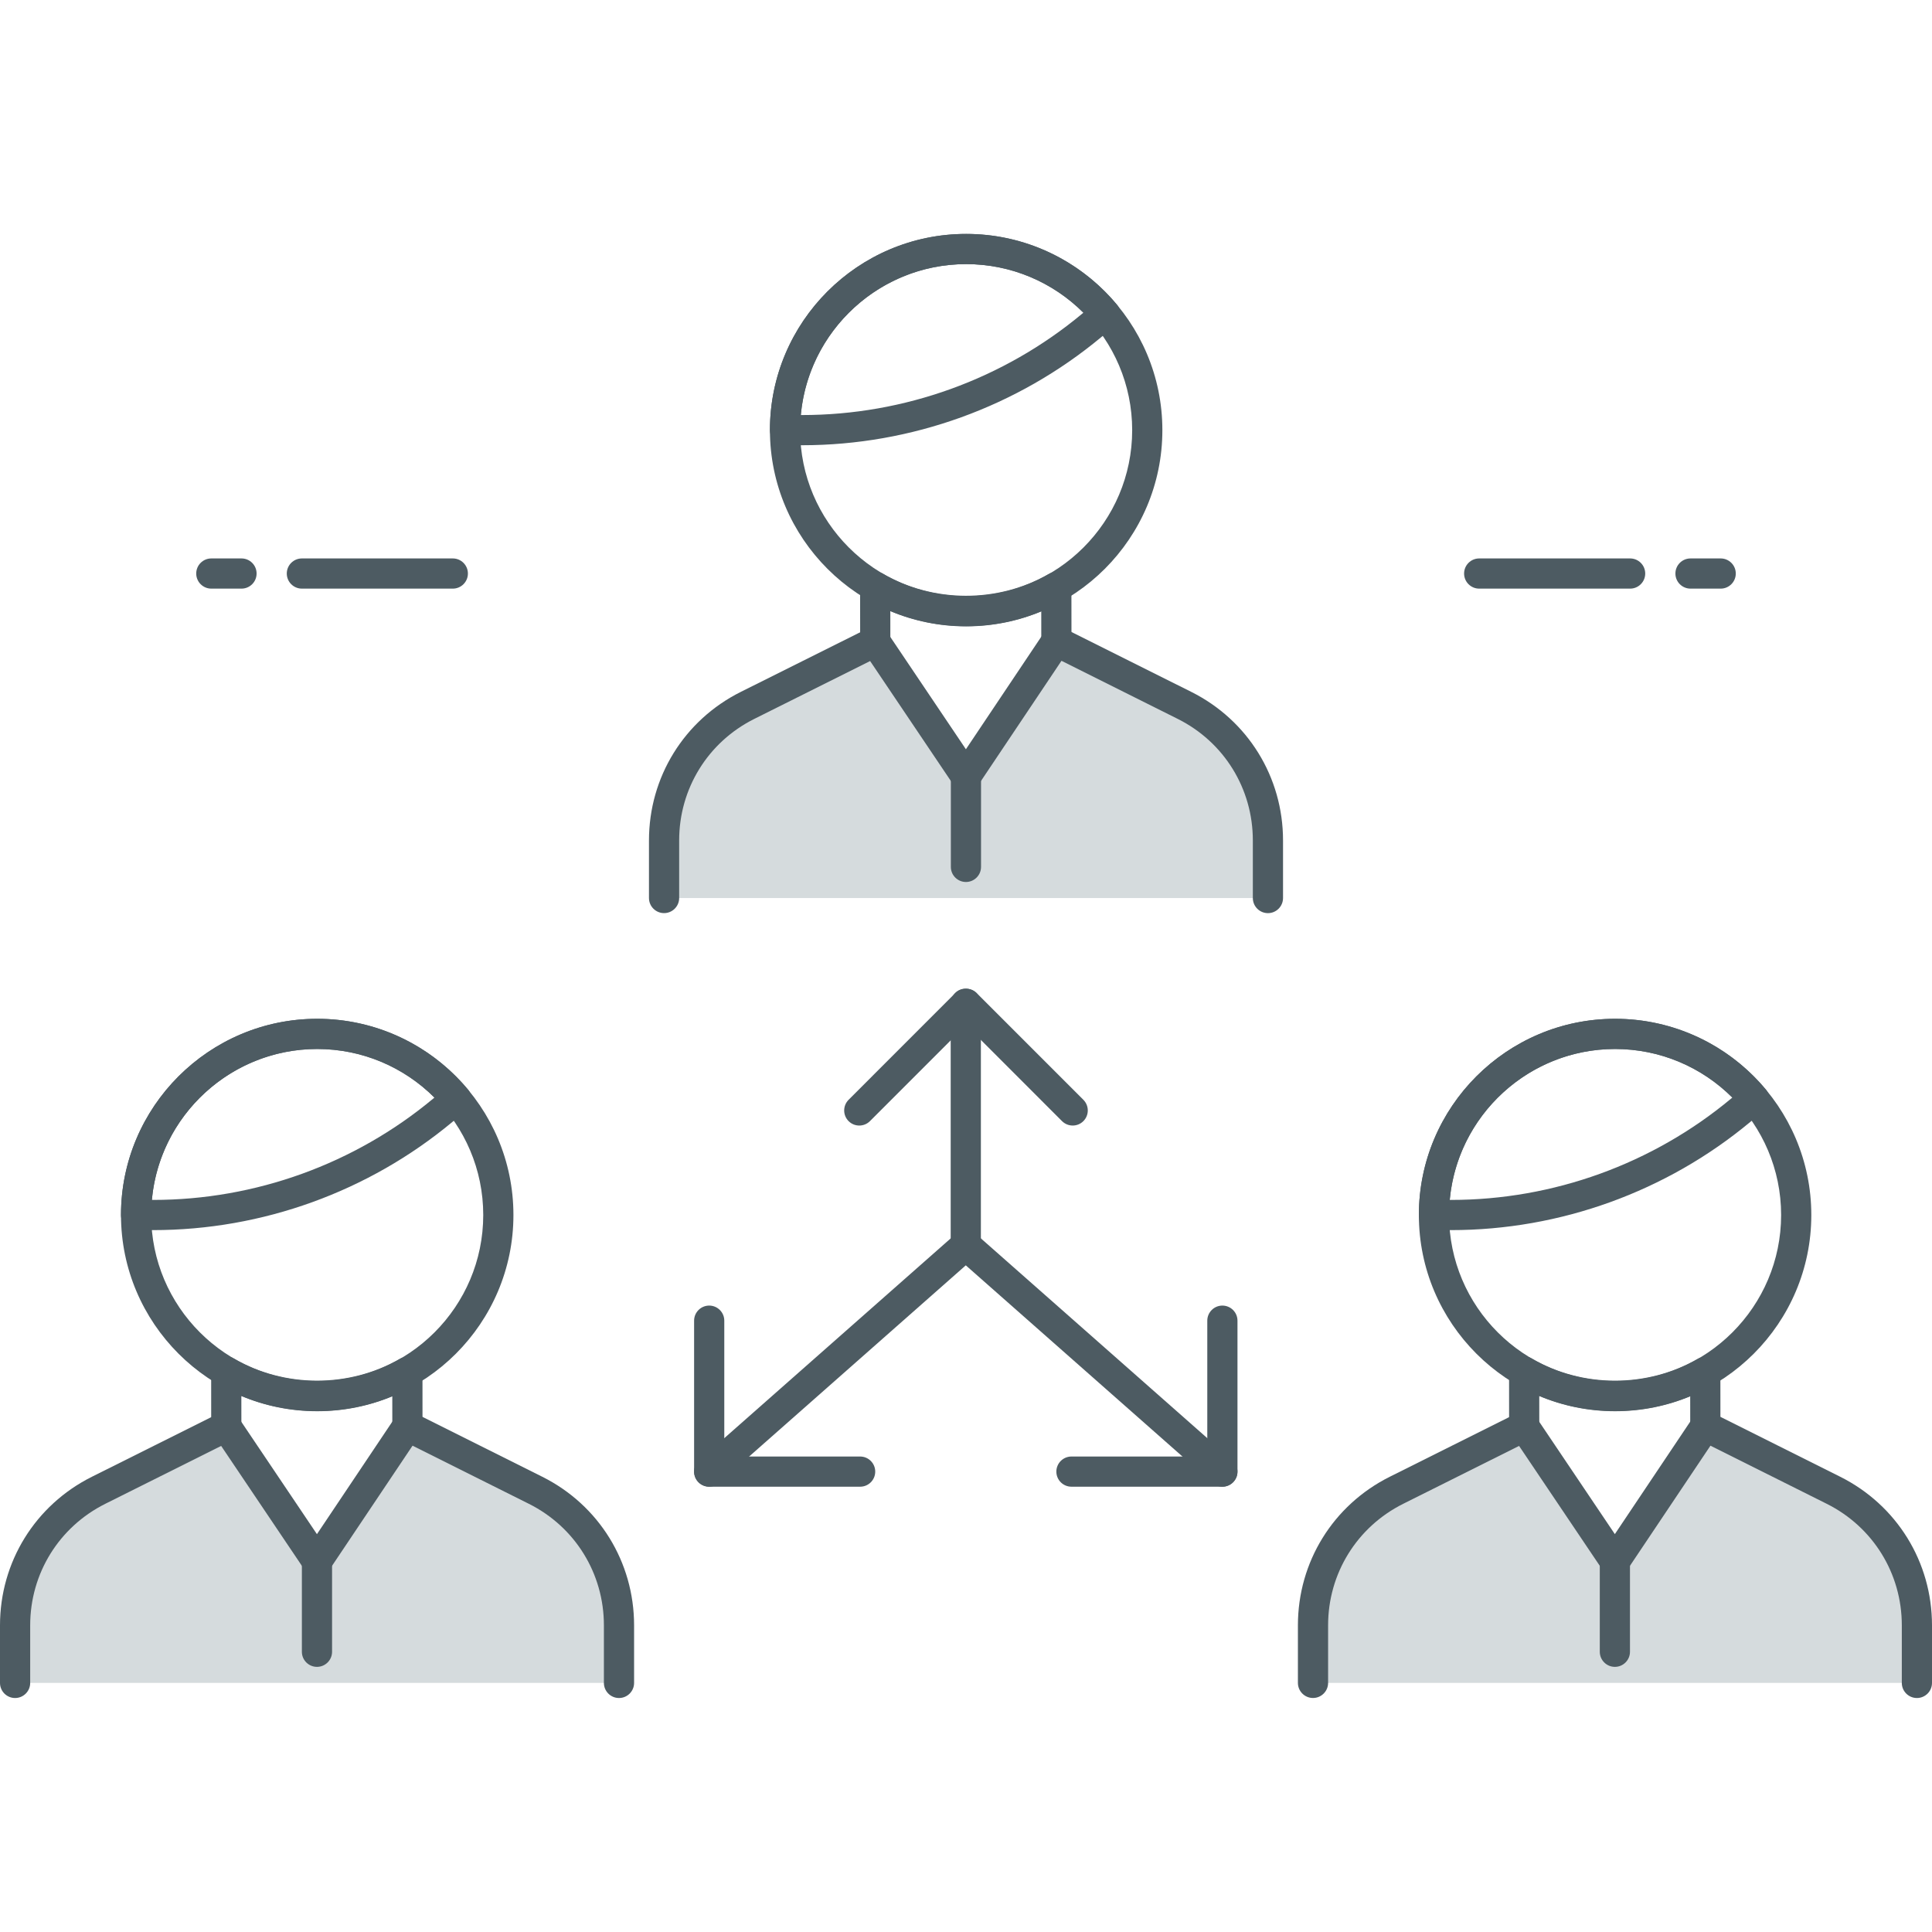 <?xml version="1.0" encoding="UTF-8"?>
<svg xmlns="http://www.w3.org/2000/svg" width="64" height="64" viewBox="0 0 64 64" fill="none">
  <path d="M15 19.499H10C9.724 19.499 9.5 19.275 9.5 18.999C9.5 18.723 9.724 18.499 10 18.499H15C15.276 18.499 15.5 18.723 15.5 18.999C15.5 19.275 15.276 19.499 15 19.499Z" fill="#4D5B62"></path>
  <path d="M8 19.499H7C6.724 19.499 6.5 19.275 6.5 18.999C6.5 18.723 6.724 18.499 7 18.499H8C8.276 18.499 8.5 18.723 8.5 18.999C8.5 19.275 8.276 19.499 8 19.499Z" fill="#4D5B62"></path>
  <path d="M54 19.499H49C48.724 19.499 48.5 19.275 48.5 18.999C48.5 18.723 48.724 18.499 49 18.499H54C54.276 18.499 54.5 18.723 54.5 18.999C54.5 19.275 54.276 19.499 54 19.499Z" fill="#4D5B62"></path>
  <path d="M57 19.499H56C55.724 19.499 55.5 19.275 55.5 18.999C55.5 18.723 55.724 18.499 56 18.499H57C57.276 18.499 57.5 18.723 57.5 18.999C57.5 19.275 57.276 19.499 57 19.499Z" fill="#4D5B62"></path>
  <path d="M10.508 46.749C6.924 46.749 4.008 43.833 4.008 40.249C4.008 36.665 6.924 33.749 10.508 33.749C14.092 33.749 17.008 36.665 17.008 40.249C17.008 43.833 14.092 46.749 10.508 46.749ZM10.508 34.749C7.476 34.749 5.008 37.217 5.008 40.249C5.008 43.281 7.476 45.749 10.508 45.749C13.54 45.749 16.008 43.281 16.008 40.249C16.008 37.217 13.54 34.749 10.508 34.749Z" fill="#4D5B62"></path>
  <path d="M5.074 40.749H4.508C4.232 40.749 4.008 40.525 4.008 40.249C4.008 36.665 6.924 33.749 10.508 33.749C12.438 33.749 14.257 34.602 15.499 36.088C15.584 36.19 15.625 36.321 15.613 36.453C15.601 36.586 15.537 36.708 15.434 36.793L14.987 37.165C12.209 39.476 8.688 40.749 5.074 40.749ZM5.03 39.749H5.074C8.455 39.749 11.749 38.559 14.348 36.395L14.392 36.358C13.363 35.33 11.973 34.749 10.507 34.749C7.644 34.749 5.283 36.949 5.03 39.749Z" fill="#4D5B62"></path>
  <path d="M7.496 47.755C7.22 47.755 6.996 47.531 6.996 47.255L6.995 45.435C6.995 45.256 7.091 45.091 7.245 45.001C7.403 44.913 7.594 44.913 7.746 45.002C9.422 45.978 11.57 45.979 13.245 45.013C13.399 44.925 13.591 44.924 13.745 45.014C13.899 45.103 13.995 45.268 13.995 45.447L13.996 47.245C13.996 47.52 13.772 47.745 13.496 47.745C13.22 47.745 12.996 47.521 12.996 47.245L12.995 46.251C11.413 46.91 9.579 46.907 7.995 46.242L7.996 47.256C7.996 47.53 7.772 47.755 7.496 47.755Z" fill="#4D5B62"></path>
  <path d="M0.5 55.749V53.84C0.5 51.945 1.571 50.214 3.266 49.367L7.497 47.254L10.501 51.717L13.497 47.245L17.742 49.367C19.436 50.214 20.506 51.945 20.506 53.839V55.749" fill="#D5DBDD"></path>
  <path d="M20.505 56.249C20.229 56.249 20.005 56.025 20.005 55.749V53.84C20.005 52.125 19.052 50.582 17.518 49.815L13.666 47.89L10.915 51.995C10.822 52.134 10.667 52.217 10.501 52.217H10.5C10.334 52.217 10.178 52.134 10.085 51.996L7.326 47.898L3.489 49.815C1.954 50.583 1 52.125 1 53.841V55.749C1 56.025 0.776 56.249 0.5 56.249C0.224 56.249 0 56.025 0 55.749V53.841C0 51.744 1.166 49.859 3.042 48.921L7.272 46.808C7.496 46.695 7.77 46.766 7.911 46.976L10.499 50.821L13.081 46.967C13.222 46.758 13.496 46.685 13.72 46.798L17.965 48.92C19.84 49.858 21.005 51.744 21.005 53.84V55.749C21.005 56.025 20.781 56.249 20.505 56.249Z" fill="#4D5B62"></path>
  <path d="M10.5 55.217C10.224 55.217 10 54.993 10 54.717V51.717C10 51.441 10.224 51.217 10.5 51.217C10.776 51.217 11 51.441 11 51.717V54.717C11 54.993 10.776 55.217 10.5 55.217Z" fill="#4D5B62"></path>
  <path d="M53.502 46.749C49.918 46.749 47.002 43.833 47.002 40.249C47.002 36.665 49.918 33.749 53.502 33.749C57.086 33.749 60.002 36.665 60.002 40.249C60.002 43.833 57.086 46.749 53.502 46.749ZM53.502 34.749C50.47 34.749 48.002 37.217 48.002 40.249C48.002 43.281 50.47 45.749 53.502 45.749C56.534 45.749 59.002 43.281 59.002 40.249C59.002 37.217 56.534 34.749 53.502 34.749Z" fill="#4D5B62"></path>
  <path d="M48.068 40.749H47.502C47.226 40.749 47.002 40.525 47.002 40.249C47.002 36.665 49.918 33.749 53.502 33.749C55.434 33.749 57.252 34.602 58.493 36.088C58.578 36.19 58.619 36.321 58.607 36.453C58.595 36.586 58.531 36.708 58.428 36.793L57.981 37.165C55.203 39.476 51.683 40.749 48.068 40.749ZM48.024 39.749H48.068C51.449 39.749 54.743 38.559 57.342 36.395L57.387 36.358C56.358 35.33 54.967 34.749 53.501 34.749C50.638 34.749 48.277 36.949 48.024 39.749Z" fill="#4D5B62"></path>
  <path d="M50.491 47.755C50.215 47.755 49.991 47.531 49.991 47.255L49.99 45.435C49.99 45.256 50.086 45.091 50.241 45.001C50.396 44.913 50.588 44.913 50.741 45.002C52.416 45.978 54.564 45.98 56.24 45.013C56.394 44.925 56.586 44.924 56.74 45.014C56.894 45.103 56.99 45.268 56.99 45.447L56.991 47.245C56.991 47.52 56.767 47.745 56.491 47.745C56.215 47.745 55.991 47.521 55.991 47.245L55.99 46.25C54.407 46.909 52.571 46.906 50.99 46.241L50.991 47.255C50.991 47.53 50.768 47.755 50.491 47.755Z" fill="#4D5B62"></path>
  <path d="M43.495 55.749V53.84C43.495 51.945 44.566 50.214 46.261 49.367L50.492 47.254L53.496 51.717L56.492 47.245L60.737 49.367C62.431 50.214 63.501 51.945 63.501 53.839V55.749" fill="#D5DBDD"></path>
  <path d="M63.5 56.249C63.224 56.249 63 56.025 63 55.749V53.84C63 52.125 62.047 50.582 60.512 49.815L56.661 47.89L53.91 51.995C53.817 52.134 53.662 52.217 53.496 52.217C53.33 52.217 53.173 52.134 53.08 51.996L50.321 47.898L46.484 49.815C44.949 50.582 43.995 52.125 43.995 53.84V55.748C43.995 56.024 43.771 56.248 43.495 56.248C43.219 56.248 42.995 56.024 42.995 55.748V53.84C42.995 51.742 44.161 49.858 46.037 48.92L50.267 46.807C50.491 46.694 50.766 46.765 50.906 46.975L53.494 50.82L56.076 46.966C56.217 46.757 56.491 46.684 56.715 46.797L60.959 48.919C62.835 49.858 64 51.743 64 53.84V55.749C64 56.025 63.776 56.249 63.5 56.249Z" fill="#4D5B62"></path>
  <path d="M53.495 55.217C53.219 55.217 52.995 54.993 52.995 54.717V51.717C52.995 51.441 53.219 51.217 53.495 51.217C53.771 51.217 53.995 51.441 53.995 51.717V54.717C53.995 54.993 53.771 55.217 53.495 55.217Z" fill="#4D5B62"></path>
  <path d="M32.005 20.749C28.421 20.749 25.505 17.833 25.505 14.249C25.505 10.665 28.421 7.749 32.005 7.749C35.589 7.749 38.505 10.665 38.505 14.249C38.505 17.833 35.589 20.749 32.005 20.749ZM32.005 8.749C28.973 8.749 26.505 11.217 26.505 14.249C26.505 17.281 28.973 19.749 32.005 19.749C35.037 19.749 37.505 17.281 37.505 14.249C37.505 11.217 35.037 8.749 32.005 8.749Z" fill="#4D5B62"></path>
  <path d="M26.571 14.749H26.005C25.729 14.749 25.505 14.525 25.505 14.249C25.505 10.665 28.421 7.749 32.005 7.749C33.937 7.749 35.755 8.602 36.996 10.088C37.081 10.19 37.122 10.321 37.11 10.453C37.098 10.586 37.034 10.708 36.931 10.793L36.484 11.165C33.706 13.476 30.186 14.749 26.571 14.749ZM26.527 13.749H26.571C29.952 13.749 33.246 12.559 35.845 10.395L35.89 10.358C34.861 9.33 33.47 8.749 32.004 8.749C29.141 8.749 26.78 10.949 26.527 13.749Z" fill="#4D5B62"></path>
  <path d="M28.994 21.755C28.718 21.755 28.494 21.531 28.494 21.256L28.492 19.436C28.492 19.256 28.588 19.091 28.742 19.001C28.897 18.913 29.09 18.913 29.243 19.002C30.919 19.978 33.066 19.979 34.742 19.013C34.896 18.925 35.088 18.924 35.242 19.014C35.396 19.103 35.492 19.268 35.492 19.446L35.494 21.244C35.494 21.52 35.27 21.745 34.995 21.745C34.719 21.745 34.494 21.521 34.494 21.246L34.493 20.25C32.909 20.911 31.075 20.907 29.493 20.242L29.494 21.255C29.494 21.53 29.271 21.755 28.994 21.755Z" fill="#4D5B62"></path>
  <path d="M21.998 29.749V27.84C21.998 25.945 23.069 24.214 24.764 23.367L28.995 21.254L31.999 25.717L34.995 21.245L39.24 23.367C40.934 24.214 42.004 25.945 42.004 27.839V29.749" fill="#D5DBDD"></path>
  <path d="M42.002 30.249C41.726 30.249 41.502 30.025 41.502 29.749V27.84C41.502 26.124 40.549 24.582 39.015 23.815L35.163 21.89L32.413 25.995C32.32 26.134 32.165 26.217 31.999 26.217H31.998C31.832 26.217 31.676 26.134 31.583 25.996L28.824 21.898L24.986 23.815C23.451 24.582 22.498 26.125 22.498 27.84V29.748C22.498 30.024 22.274 30.248 21.998 30.248C21.722 30.248 21.498 30.024 21.498 29.748V27.84C21.498 25.742 22.663 23.858 24.539 22.92L28.77 20.807C28.994 20.693 29.269 20.766 29.409 20.975L31.997 24.82L34.578 20.966C34.719 20.756 34.993 20.684 35.217 20.797L39.462 22.919C41.337 23.857 42.502 25.742 42.502 27.839V29.748C42.502 30.025 42.278 30.249 42.002 30.249Z" fill="#4D5B62"></path>
  <path d="M31.998 29.217C31.722 29.217 31.498 28.993 31.498 28.717V25.717C31.498 25.441 31.722 25.217 31.998 25.217C32.274 25.217 32.498 25.441 32.498 25.717V28.717C32.498 28.993 32.274 29.217 31.998 29.217Z" fill="#4D5B62"></path>
  <path d="M31.993 41.749C31.717 41.749 31.493 41.525 31.493 41.249V33.249C31.493 32.973 31.717 32.749 31.993 32.749C32.269 32.749 32.493 32.973 32.493 33.249V41.249C32.493 41.525 32.27 41.749 31.993 41.749Z" fill="#4D5B62"></path>
  <path d="M40.493 49.249C40.375 49.249 40.258 49.208 40.162 49.124L31.993 41.916L23.824 49.124C23.616 49.307 23.301 49.286 23.118 49.08C22.935 48.873 22.955 48.557 23.162 48.374L31.662 40.874C31.851 40.708 32.135 40.708 32.324 40.874L40.824 48.374C41.031 48.557 41.051 48.873 40.868 49.08C40.77 49.191 40.632 49.249 40.493 49.249Z" fill="#4D5B62"></path>
  <path d="M28.493 49.249H23.493C23.217 49.249 22.993 49.025 22.993 48.749V43.749C22.993 43.473 23.217 43.249 23.493 43.249C23.769 43.249 23.993 43.473 23.993 43.749V48.249H28.493C28.769 48.249 28.993 48.473 28.993 48.749C28.993 49.025 28.77 49.249 28.493 49.249Z" fill="#4D5B62"></path>
  <path d="M40.493 49.249H35.493C35.217 49.249 34.993 49.025 34.993 48.749C34.993 48.473 35.217 48.249 35.493 48.249H39.993V43.749C39.993 43.473 40.217 43.249 40.493 43.249C40.769 43.249 40.993 43.473 40.993 43.749V48.749C40.993 49.025 40.77 49.249 40.493 49.249Z" fill="#4D5B62"></path>
  <path d="M35.535 37.285C35.407 37.285 35.279 37.236 35.181 37.139L32 33.956L28.818 37.139C28.623 37.334 28.306 37.334 28.111 37.139C27.916 36.944 27.916 36.627 28.111 36.432L31.646 32.896C31.834 32.708 32.166 32.708 32.353 32.896L35.888 36.432C36.083 36.627 36.083 36.944 35.888 37.139C35.791 37.236 35.663 37.285 35.535 37.285Z" fill="#4D5B62"></path>
</svg>
